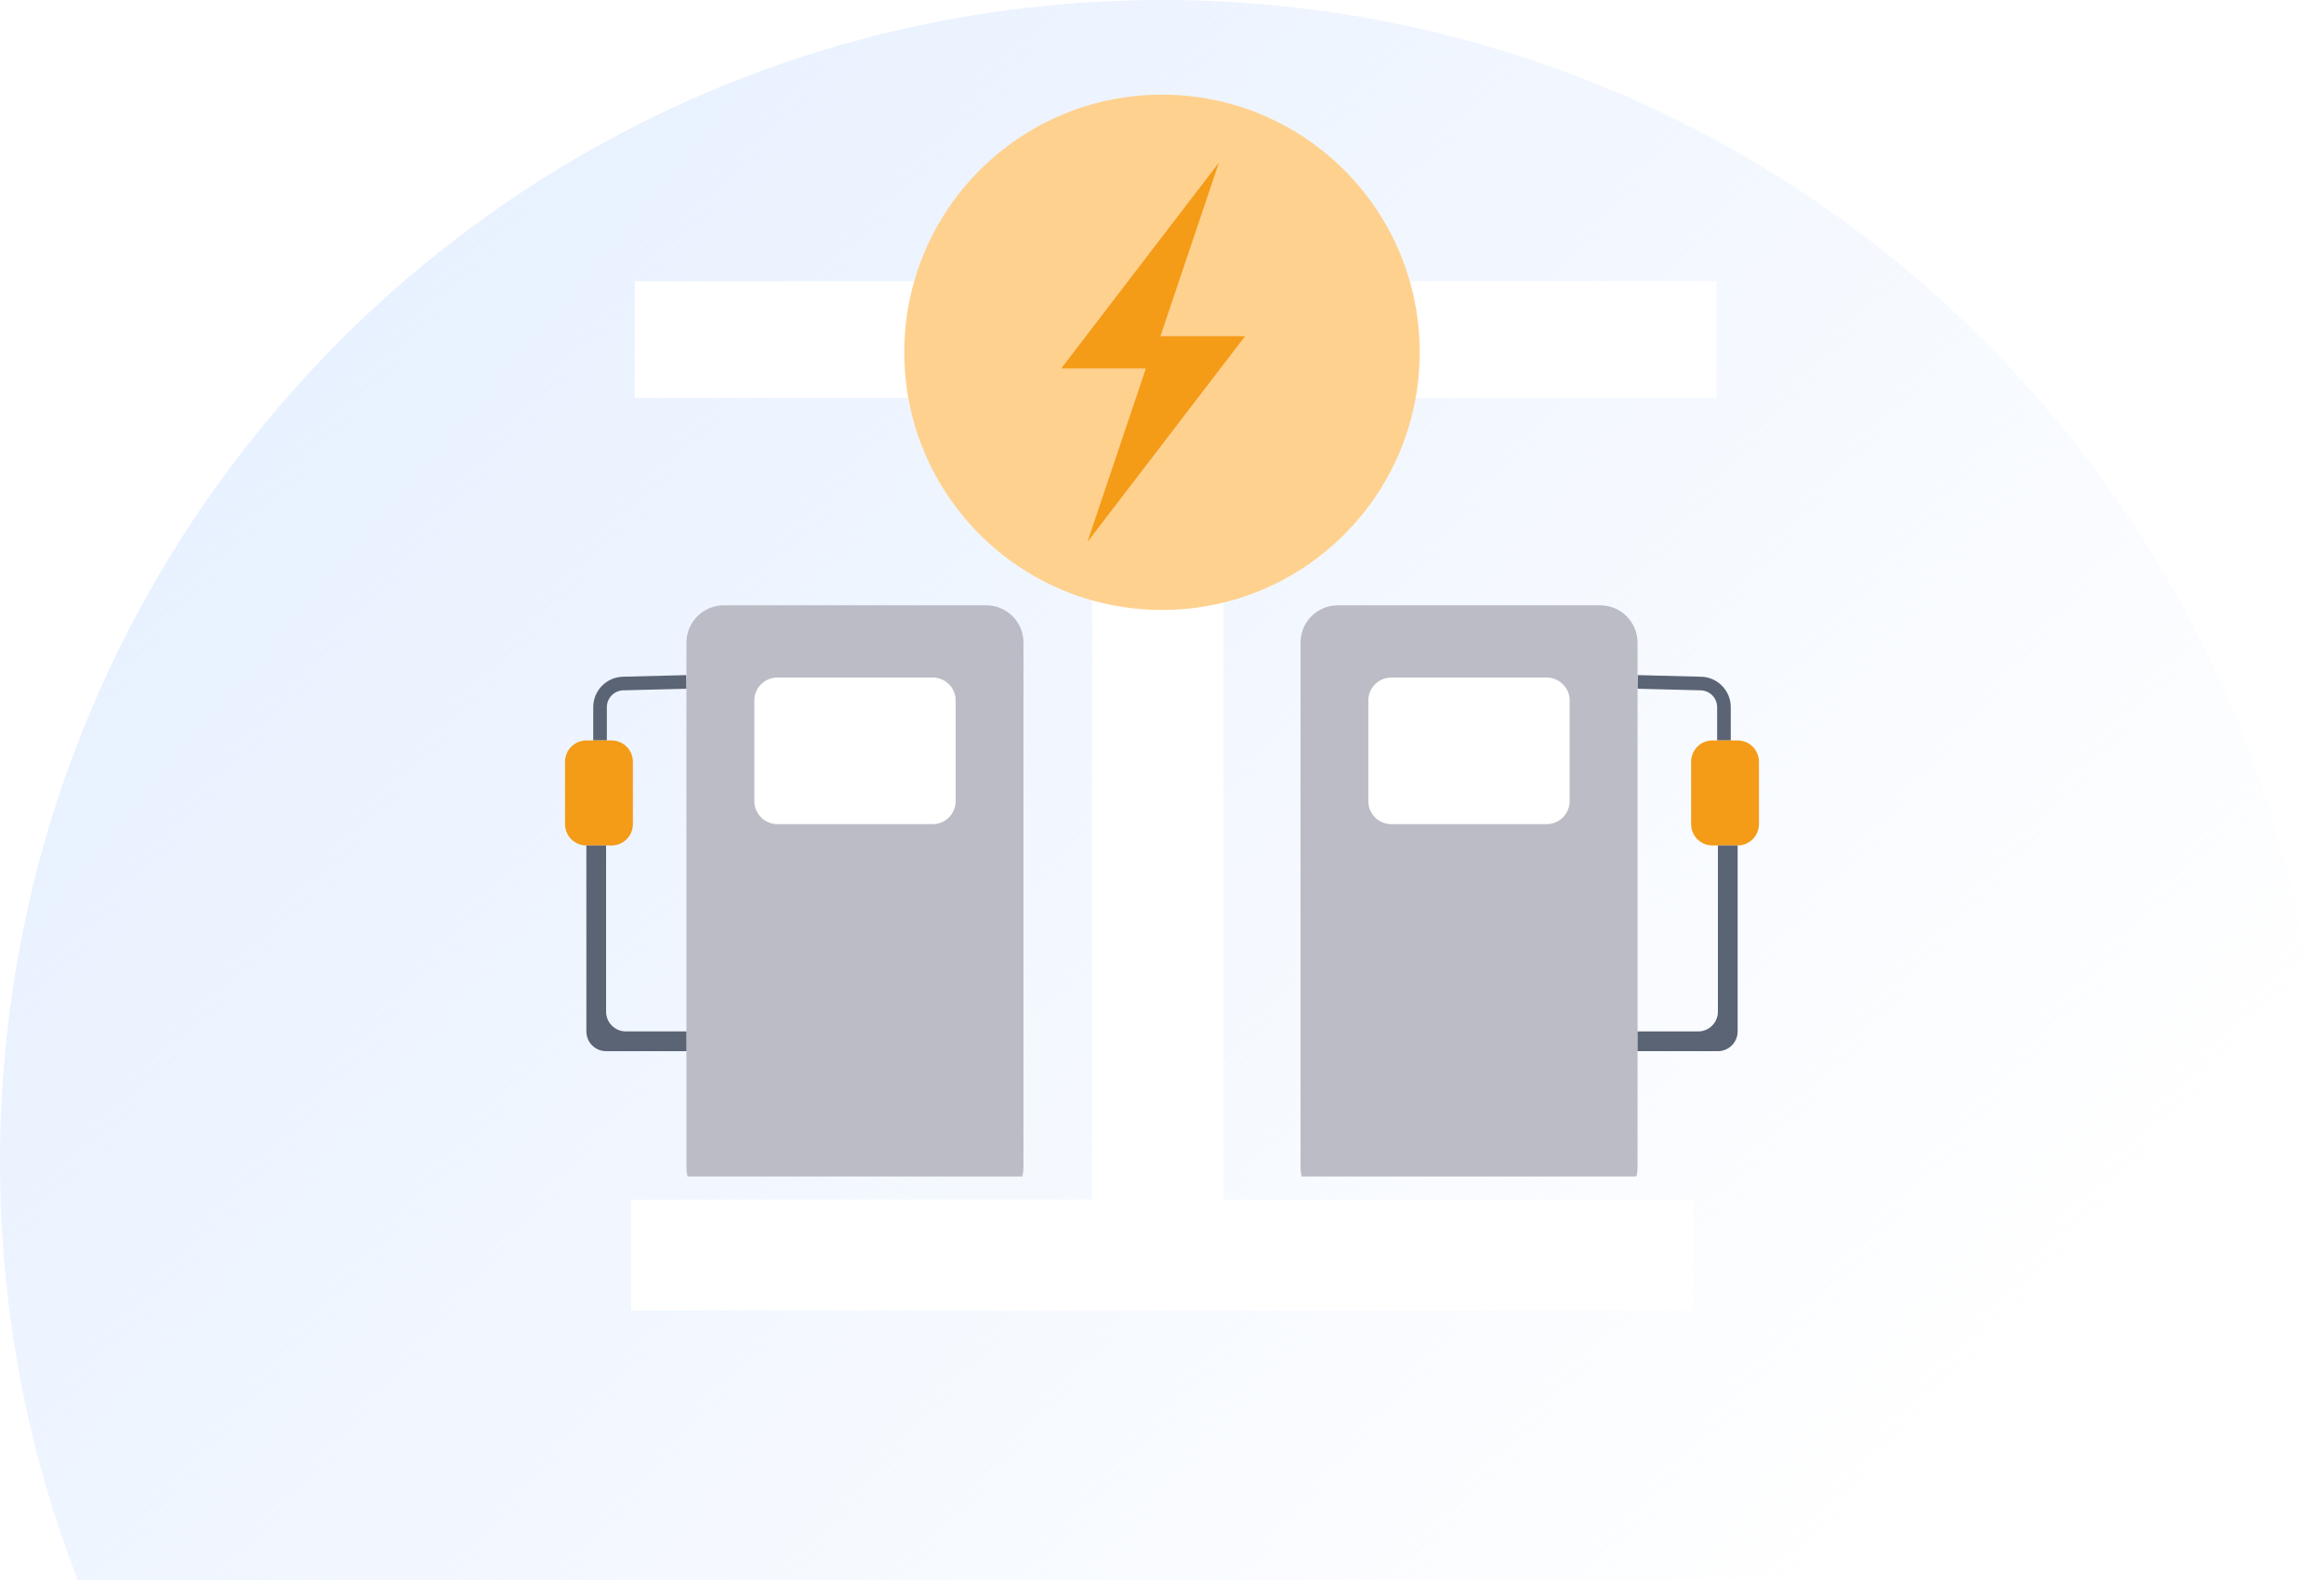 <svg width="600" height="408" viewBox="0 0 600 408" fill="none" xmlns="http://www.w3.org/2000/svg">
<path fill-rule="evenodd" clip-rule="evenodd" d="M548.584 468C581.042 420.067 600 362.248 600 300C600 134.315 465.685 0 300 0C134.315 0 0 134.315 0 300C0 362.248 18.958 420.067 51.416 468H548.584Z" fill="url(#paint0_linear_6412_7415)"/>
<path d="M156.676 191.206H153.16V182.64C153.148 180.577 153.949 178.592 155.39 177.115C156.83 175.638 158.795 174.787 160.857 174.748L177.179 174.332L177.268 177.848L160.947 178.263C159.802 178.284 158.712 178.756 157.913 179.575C157.113 180.394 156.669 181.495 156.676 182.64V191.206Z" fill="#5B6475"/>
<path d="M446.839 191.206H443.324V182.64C443.331 181.496 442.887 180.395 442.088 179.576C441.289 178.757 440.2 178.285 439.056 178.263L422.73 177.848L422.82 174.332L439.145 174.748C441.207 174.788 443.171 175.639 444.611 177.116C446.051 178.593 446.851 180.577 446.839 182.64V191.206Z" fill="#5B6475"/>
<path d="M264.235 165.937V301.5C264.233 302.27 264.138 303.037 263.954 303.785H177.504C177.32 303.037 177.226 302.27 177.223 301.5V165.937C177.227 163.384 178.243 160.936 180.048 159.13C181.854 157.325 184.302 156.309 186.855 156.305H254.637C257.187 156.31 259.63 157.327 261.43 159.134C263.23 160.94 264.239 163.387 264.235 165.937Z" fill="#BCBCC6"/>
<path d="M240.802 174.96H200.687C197.41 174.96 194.754 177.616 194.754 180.893V206.883C194.754 210.159 197.41 212.815 200.687 212.815H240.802C244.079 212.815 246.735 210.159 246.735 206.883V180.893C246.735 177.616 244.079 174.96 240.802 174.96Z" fill="white"/>
<path d="M157.887 191.206H151.386C148.345 191.206 145.879 193.672 145.879 196.713V212.816C145.879 215.858 148.345 218.324 151.386 218.324H157.887C160.929 218.324 163.394 215.858 163.394 212.816V196.713C163.394 193.672 160.929 191.206 157.887 191.206Z" fill="#F49B17"/>
<path d="M156.48 261.246V218.32H151.383V266.344C151.383 267.696 151.92 268.992 152.876 269.948C153.831 270.904 155.128 271.441 156.48 271.441H177.222V266.344H161.577C160.225 266.344 158.929 265.807 157.973 264.851C157.017 263.895 156.48 262.598 156.48 261.246Z" fill="#5B6475"/>
<path d="M335.766 165.937V301.5C335.768 302.27 335.863 303.037 336.047 303.785H422.497C422.681 303.037 422.775 302.27 422.778 301.5V165.937C422.774 163.384 421.758 160.936 419.952 159.13C418.147 157.325 415.699 156.309 413.145 156.305H345.364C342.814 156.31 340.37 157.327 338.57 159.134C336.77 160.94 335.762 163.387 335.766 165.937Z" fill="#BCBCC6"/>
<path d="M359.198 212.816H399.313C402.59 212.816 405.246 210.16 405.246 206.883V180.894C405.246 177.617 402.59 174.961 399.313 174.961H359.198C355.921 174.961 353.265 177.617 353.265 180.894V206.883C353.265 210.16 355.921 212.816 359.198 212.816Z" fill="white"/>
<path d="M442.113 218.323H448.614C451.655 218.323 454.121 215.857 454.121 212.815V196.712C454.121 193.671 451.655 191.205 448.614 191.205H442.113C439.071 191.205 436.606 193.671 436.606 196.712V212.815C436.606 215.857 439.071 218.323 442.113 218.323Z" fill="#F49B17"/>
<path d="M443.52 261.246V218.32H448.617V266.344C448.617 267.696 448.08 268.992 447.124 269.948C446.168 270.904 444.871 271.441 443.52 271.441H422.777V266.344H438.423C439.774 266.344 441.071 265.806 442.027 264.85C442.983 263.894 443.52 262.598 443.52 261.246Z" fill="#5B6475"/>
<g filter="url(#filter0_d_6412_7415)">
<path d="M162.965 303.785H437.036V332.385H162.965V303.785Z" fill="white"/>
<path d="M443.162 66.616H163.87V96.75H281.958V303.785H315.859V96.75H443.162V66.616Z" fill="white"/>
</g>
<path d="M300 157.51C336.747 157.51 366.535 127.721 366.535 90.975C366.535 54.228 336.747 24.439 300 24.439C263.254 24.439 233.465 54.228 233.465 90.975C233.465 127.721 263.254 157.51 300 157.51Z" fill="#FFD18F"/>
<path d="M295.466 120.732L321.449 86.812L318.017 86.811L299.592 86.812L308.226 61.181L314.684 42.009L273.988 95.136H295.845L280.754 139.939L295.466 120.732Z" fill="#F49B17"/>
<defs>
<filter id="filter0_d_6412_7415" x="150.965" y="60.616" width="304.195" height="289.769" filterUnits="userSpaceOnUse" color-interpolation-filters="sRGB">
<feFlood flood-opacity="0" result="BackgroundImageFix"/>
<feColorMatrix in="SourceAlpha" type="matrix" values="0 0 0 0 0 0 0 0 0 0 0 0 0 0 0 0 0 0 127 0" result="hardAlpha"/>
<feOffset dy="6"/>
<feGaussianBlur stdDeviation="6"/>
<feComposite in2="hardAlpha" operator="out"/>
<feColorMatrix type="matrix" values="0 0 0 0 0.597 0 0 0 0 0.637 0 0 0 0 0.696 0 0 0 0.1 0"/>
<feBlend mode="normal" in2="BackgroundImageFix" result="effect1_dropShadow_6412_7415"/>
<feBlend mode="normal" in="SourceGraphic" in2="effect1_dropShadow_6412_7415" result="shape"/>
</filter>
<linearGradient id="paint0_linear_6412_7415" x1="83" y1="84.5" x2="473.5" y2="416" gradientUnits="userSpaceOnUse">
<stop stop-color="#E8F1FF"/>
<stop offset="1" stop-color="#E8F1FF" stop-opacity="0"/>
</linearGradient>
</defs>
</svg>
